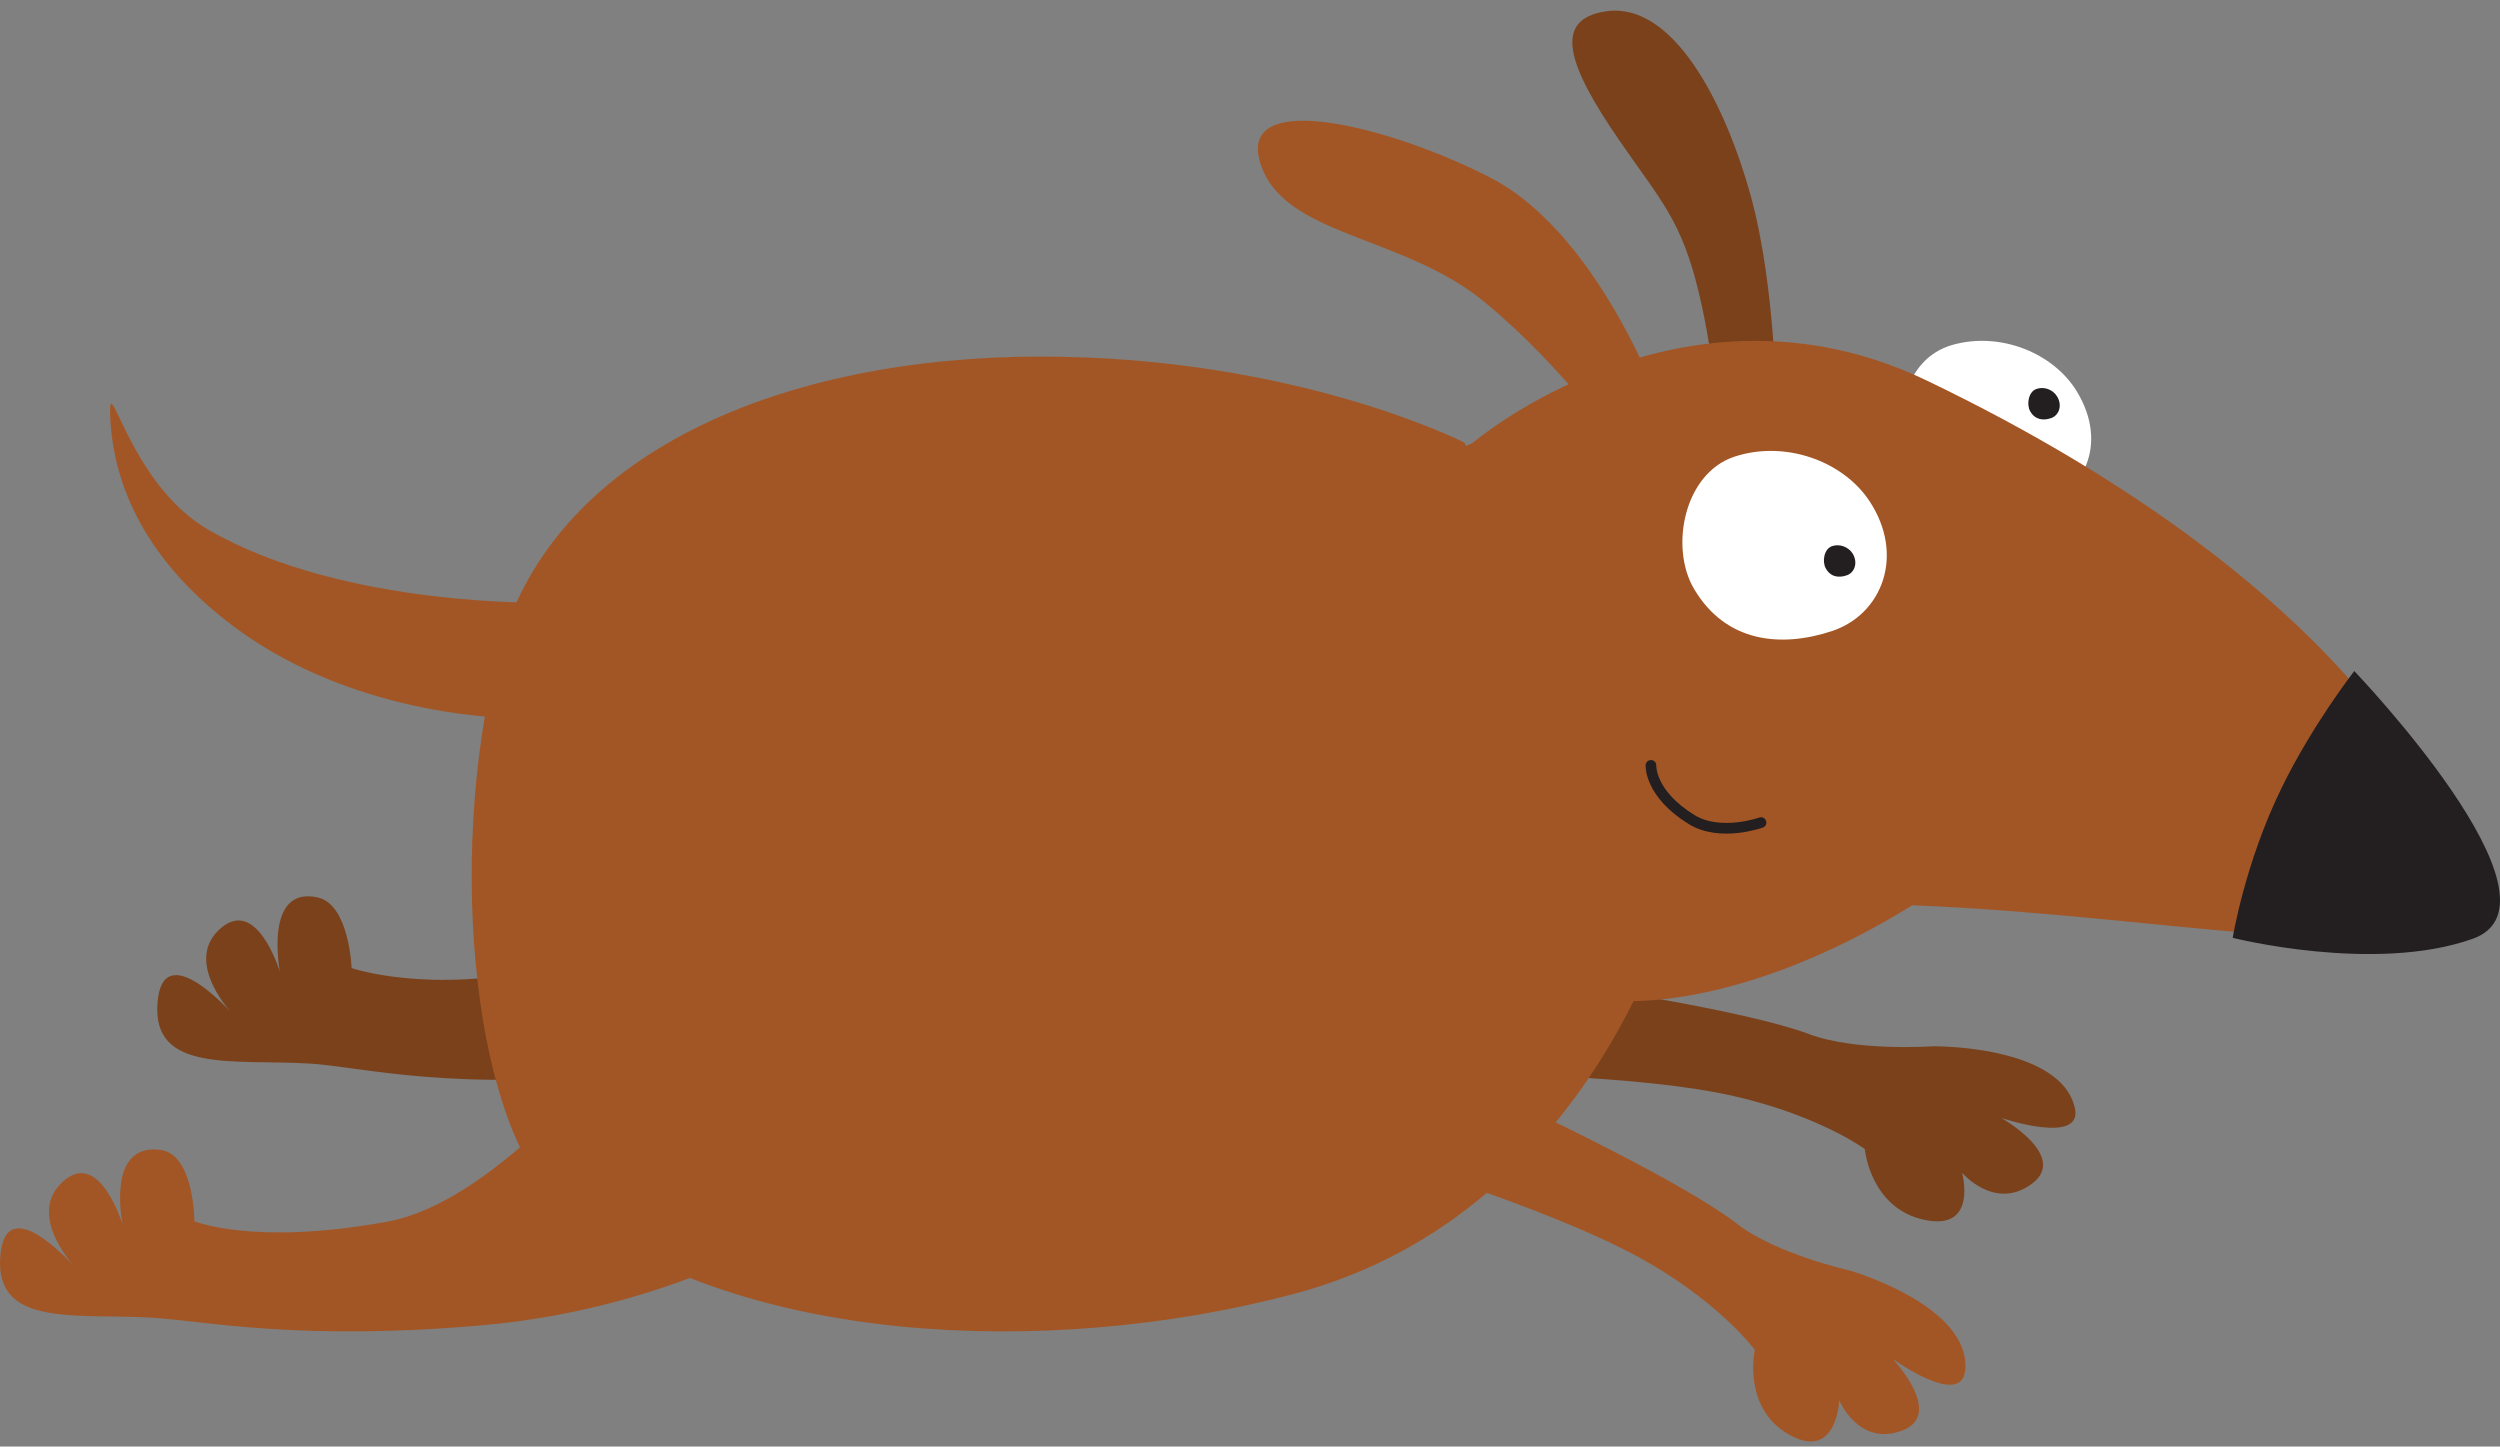 <?xml version="1.0" encoding="UTF-8" standalone="no"?>
<svg
   width="159"
   height="92"
   viewBox="0 0 159 92"
   fill="none"
   version="1.1"
   id="svg1360"
   sodipodi:docname="svgPage70Dog.svg"
   inkscape:version="1.2.1 (9c6d41e410, 2022-07-14)"
   xmlns:inkscape="http://www.inkscape.org/namespaces/inkscape"
   xmlns:sodipodi="http://sodipodi.sourceforge.net/DTD/sodipodi-0.dtd"
   xmlns="http://www.w3.org/2000/svg"
   xmlns:svg="http://www.w3.org/2000/svg">
  <rect x="0" y="0" width="159" height="92" fill="#808080" stroke="none"/>
  <defs
     id="defs1364" />
  <sodipodi:namedview
     id="namedview1362"
     pagecolor="#ffffff"
     bordercolor="#000000"
     borderopacity="0.25"
     inkscape:showpageshadow="2"
     inkscape:pageopacity="0.0"
     inkscape:pagecheckerboard="0"
     inkscape:deskcolor="#d1d1d1"
     showgrid="false"
     inkscape:zoom="3.631149"
     inkscape:cx="79.589133"
     inkscape:cy="45.990952"
     inkscape:window-width="3840"
     inkscape:window-height="2066"
     inkscape:window-x="-11"
     inkscape:window-y="-11"
     inkscape:window-maximized="1"
     inkscape:current-layer="svg1360" />
  <path
     d="M113 26.678C113 26.678 112.99 18.392 111.344 12.437C109.689 6.476 106.404 0.138 102.185 0.714C98.635 1.204 99.788 4.266 102.949 8.87C105.591 12.725 106.936 13.956 108.049 18.63C109.162 23.308 109.143 26.628 109.143 26.628L113 26.678Z"
     fill="#7A411B"
     id="path1330" />
  <path
     d="M132.102 24.919C134.116 28.269 132.528 31.447 129.469 32.321C126.416 33.2 123.396 32.557 121.631 29.244C120.275 26.703 121.099 22.822 124.154 21.942C127.213 21.066 130.611 22.448 132.102 24.919Z"
     fill="white"
     id="path1332" />
  <path
     d="M115.059 65.77C118.048 66.892 122.95 66.543 122.95 66.543C122.95 66.543 131.029 66.457 131.958 70.455C132.521 72.871 127.282 71.102 127.282 71.102C127.282 71.102 131.6 73.529 129.228 75.288C126.861 77.04 124.786 74.584 124.786 74.584C124.786 74.584 125.824 78.321 122.381 77.581C118.934 76.836 118.601 73.076 118.601 73.076C118.601 73.076 115.274 70.64 109.14 69.478C102.734 68.266 92 68.25 92 68.25L100.278 62.678C100.278 62.678 110.989 64.241 115.059 65.77Z"
     fill="#7A411B"
     id="path1334" />
  <path
     d="M40.745 68.11C29.052 69.546 22.946 67.828 19.659 67.64C14.853 67.362 9.711 68.258 10.013 63.834C10.316 59.382 14.808 64.513 14.808 64.513C14.808 64.513 11.763 61.347 13.836 59.228C16.274 56.741 17.8 61.802 17.8 61.802C17.8 61.802 16.748 56.31 20.207 57.077C22.216 57.522 22.364 61.569 22.364 61.569C22.364 61.569 27.205 63.249 34.681 61.581C41.077 60.165 48.282 51.678 48.282 51.678L62 61.18C62 61.179 46.695 67.383 40.745 68.11Z"
     fill="#7A411B"
     id="path1336" />
  <path
     d="M93.632 28.19C93.632 28.19 107.003 16.749 122.531 24.197C149.677 37.221 158.42 53.304 155.447 57.841C152.928 61.684 137.841 58.216 121.623 57.575C112.584 63.175 103.925 64.778 98.955 62.97C83.7 62.603 86.144 31.504 86.144 31.504L93.632 28.19Z"
     fill="#A35625"
     id="path1338" />
  <path
     d="M93.137 28.15C93.137 28.15 82.409 22.664 66.136 22.678C49.868 22.691 34.941 28.713 31.633 41.774C28.328 54.837 30.209 72.14 35.742 76.63C46.688 85.514 66.55 86.461 82.263 82.301C102.22 77.02 107 55.449 107 55.449L93.137 28.15Z"
     fill="#A35625"
     id="path1340" />
  <path
     d="M106 26.829C106 26.829 102.047 15.028 94.762 11.284C88.425 8.03 78.723 5.586 80.139 10.323C81.554 15.063 89.211 14.891 94.451 19.236C99.686 23.581 103.108 28.678 103.108 28.678L106 26.829Z"
     fill="#A35625"
     id="path1342" />
  <path
     d="M110.478 77.836C112.957 79.763 117.68 80.814 117.68 80.814C117.68 80.814 125.322 83.026 124.989 87.127C124.783 89.605 120.379 86.427 120.379 86.427C120.379 86.427 123.723 89.977 120.956 90.993C118.197 92.007 116.977 89.061 116.977 89.061C116.977 89.061 116.826 92.941 113.804 91.252C110.782 89.564 111.606 85.854 111.606 85.854C111.606 85.854 109.209 82.576 103.775 79.718C98.109 76.735 88 73.682 88 73.682L97.478 70.678C97.478 70.678 107.104 75.216 110.478 77.836Z"
     fill="#A35625"
     id="path1344" />
  <path
     d="M30.744 84.281C19.008 85.326 12.951 84 9.658 83.805C4.854 83.525 -0.293 84.432 0.013 79.96C0.314 75.463 4.806 80.644 4.806 80.644C4.806 80.644 1.761 77.447 3.839 75.307C6.272 72.793 7.804 77.909 7.804 77.909C7.804 77.909 6.688 72.671 10.204 73.132C12.359 73.415 12.364 77.67 12.364 77.67C12.364 77.67 16.168 79.255 24.676 77.689C31.131 76.502 38.282 67.678 38.282 67.678L52 77.278C52 77.278 43.553 83.143 30.744 84.281Z"
     fill="#A35625"
     id="path1346" />
  <path
     d="M35 38.329C35 38.329 21.867 38.697 13.234 33.681C8.124 30.711 6.839 23.038 7.015 26.604C7.188 30.168 8.698 35.279 14.98 39.932C22.902 45.786 32.884 45.678 32.884 45.678L35 38.329Z"
     fill="#A35625"
     id="path1348" />
  <path
     d="M118.881 31.843C121.18 35.293 119.713 39.077 116.512 40.136C113.307 41.198 109.777 40.892 107.748 37.465C106.182 34.839 107.094 30.116 110.299 29.048C113.498 27.988 117.177 29.294 118.881 31.843Z"
     fill="white"
     id="path1350" />
  <path
     d="M117.828 35.205C118.18 35.782 117.957 36.413 117.465 36.587C116.97 36.765 116.427 36.712 116.117 36.143C115.875 35.706 116.01 34.919 116.509 34.738C116.998 34.564 117.562 34.783 117.828 35.205Z"
     fill="#231F20"
     id="path1352" />
  <path
     d="M130.825 25.204C131.183 25.778 130.957 26.412 130.461 26.587C129.97 26.765 129.426 26.713 129.113 26.145C128.877 25.706 129.012 24.917 129.51 24.741C130 24.563 130.566 24.778 130.825 25.204Z"
     fill="#231F20"
     id="path1354" />
  <path
     d="M142 59.645C142 59.645 142.767 54.883 145.129 50.069C147.093 46.059 149.732 42.678 149.732 42.678C149.732 42.678 163.81 57.382 157.264 59.707C151.026 61.927 142 59.645 142 59.645Z"
     fill="#231F20"
     id="path1356" />
  <path
     d="M105 48.678C105 48.678 104.9 50.477 107.6 52.132C109.416 53.242 112 52.316 112 52.316"
     stroke="#231F20"
     stroke-width="0.68"
     stroke-linecap="round"
     id="path1358" />
</svg>
